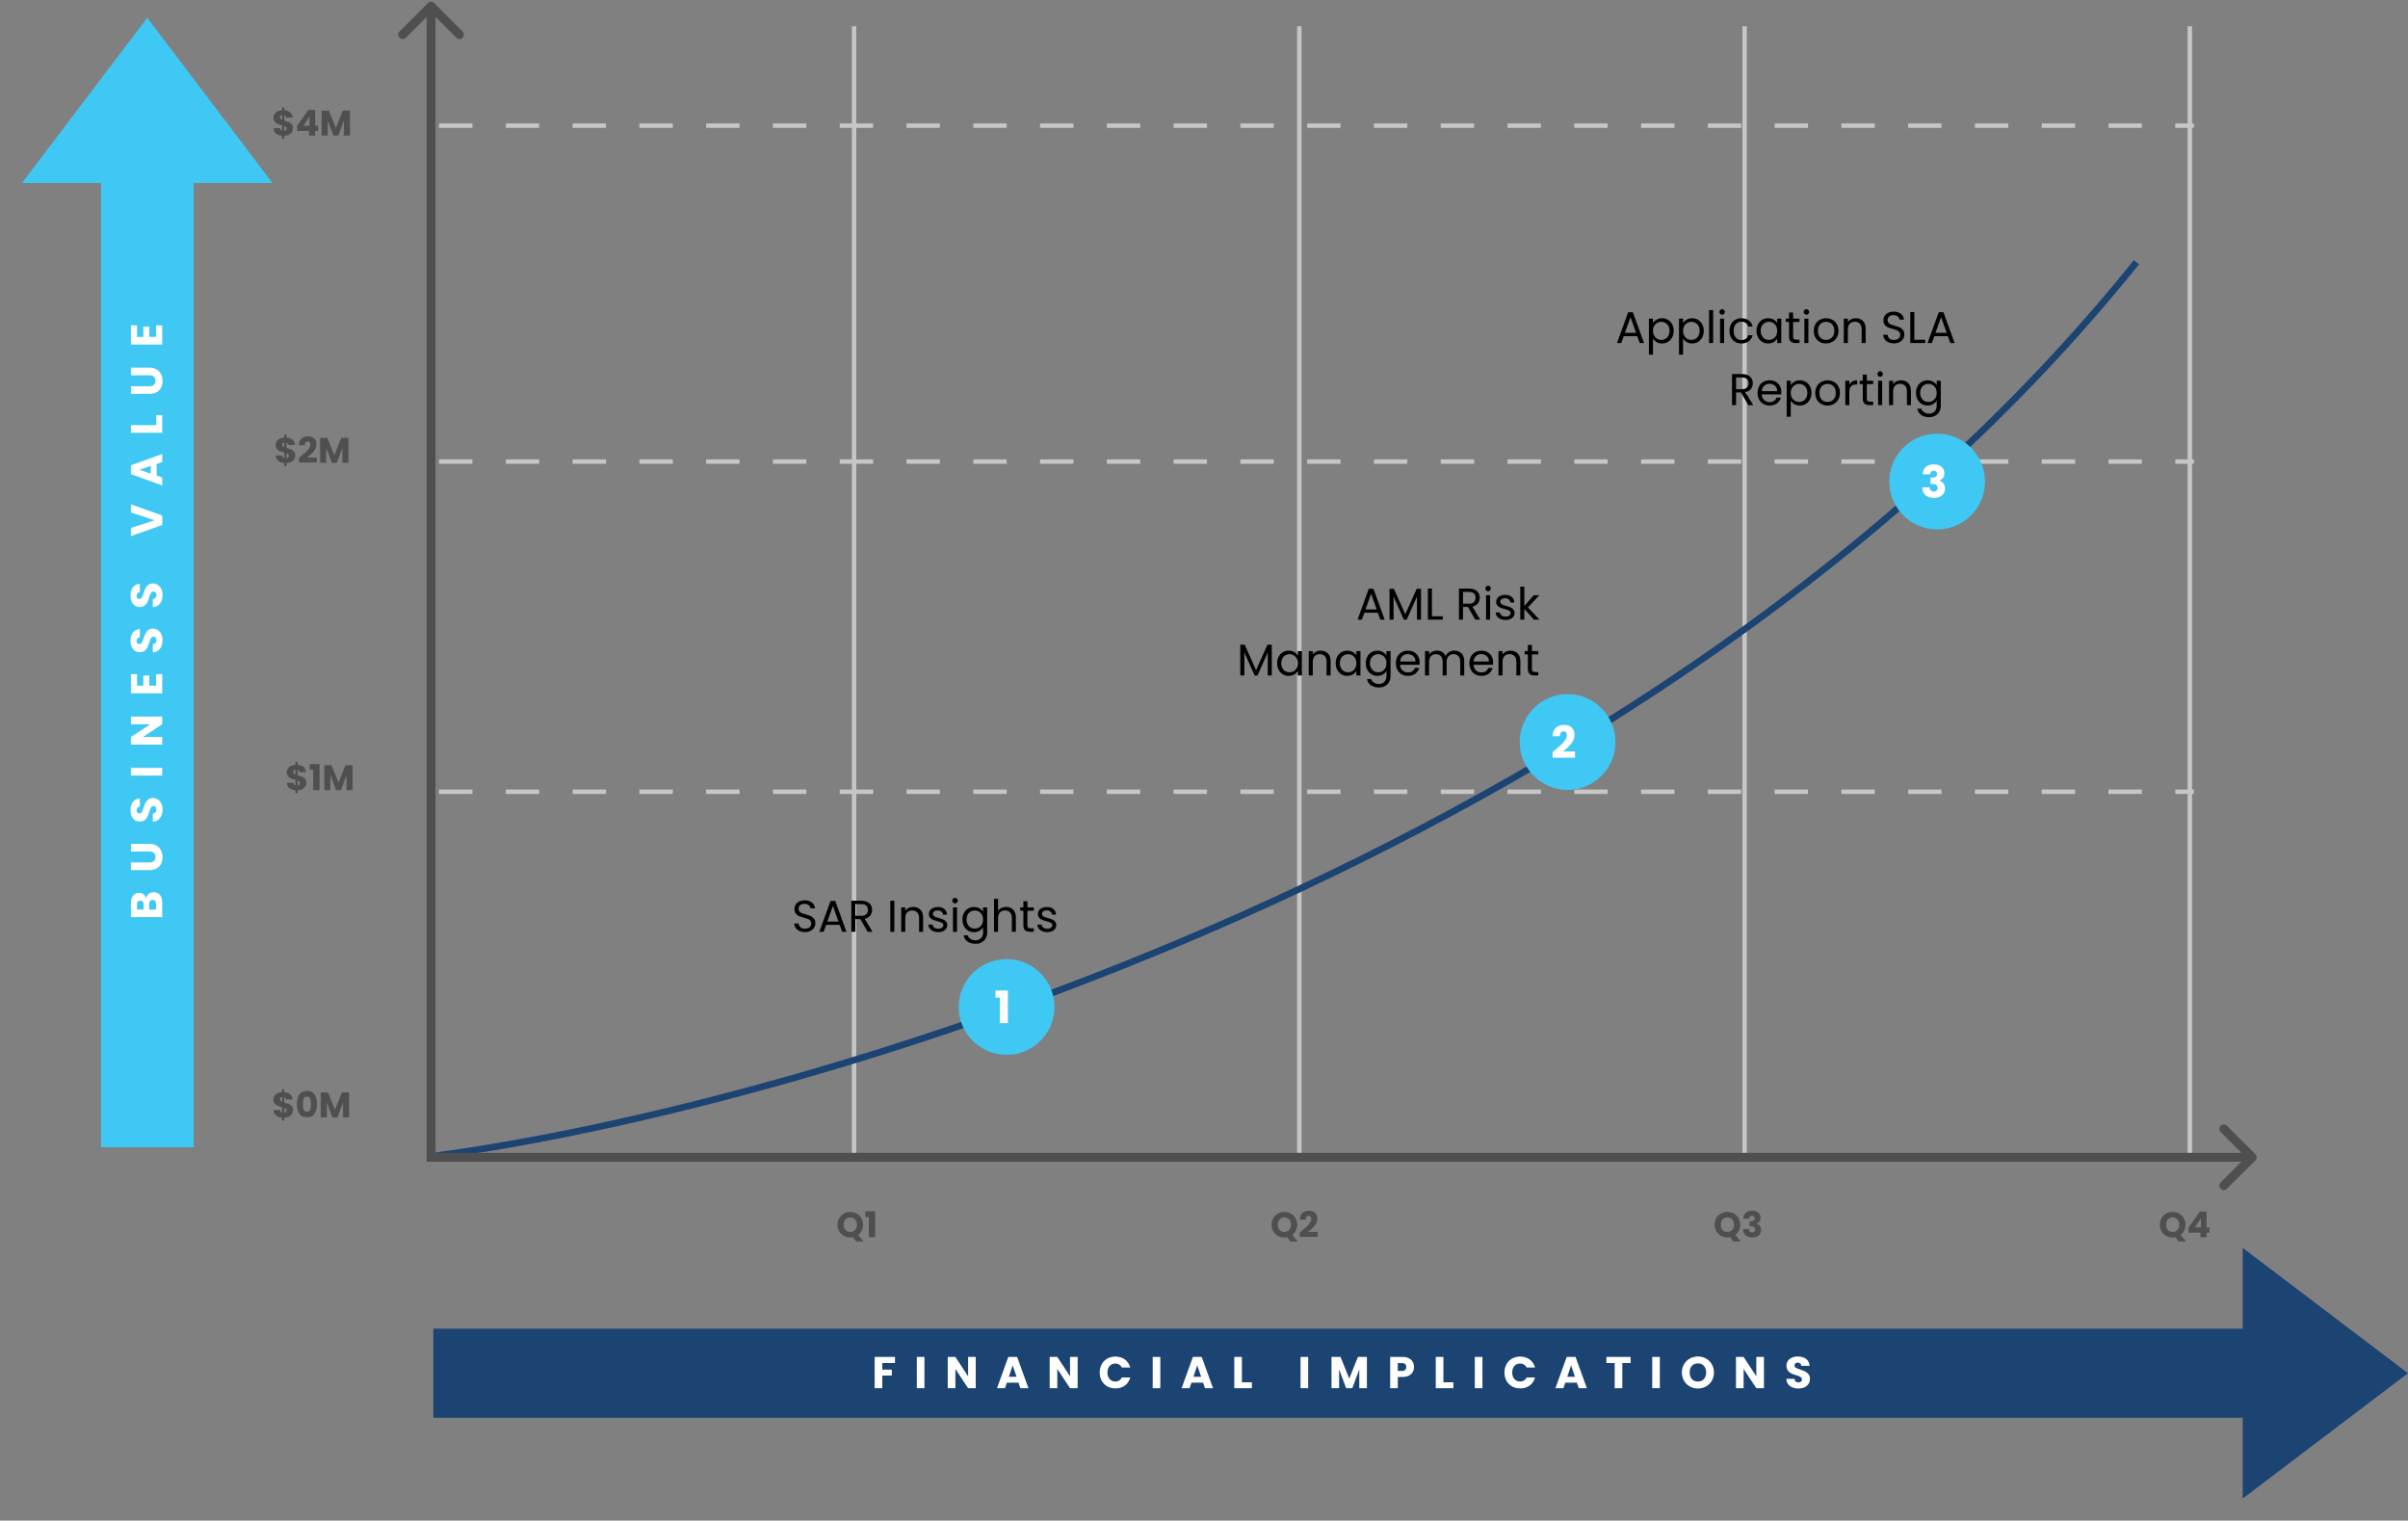 <svg xmlns="http://www.w3.org/2000/svg" width="388" height="245" viewBox="0 0 388 245" fill="none"><rect x="0" y="0" width="388" height="245" fill="#808080" stroke="none"/><line x1="70.744" y1="20.246" x2="353.497" y2="20.246" stroke="#C6C6C6" stroke-width="0.717" stroke-dasharray="5.38 5.38"></line><line x1="70.744" y1="74.37" x2="353.497" y2="74.37" stroke="#C6C6C6" stroke-width="0.717" stroke-dasharray="5.38 5.38"></line><line x1="70.744" y1="127.561" x2="353.497" y2="127.561" stroke="#C6C6C6" stroke-width="0.717" stroke-dasharray="5.38 5.38"></line><line x1="137.618" y1="4.229" x2="137.617" y2="186.457" stroke="#C6C6C6" stroke-width="0.717"></line><line x1="209.361" y1="4.229" x2="209.361" y2="186.457" stroke="#C6C6C6" stroke-width="0.717"></line><line x1="281.104" y1="4.229" x2="281.104" y2="186.457" stroke="#C6C6C6" stroke-width="0.717"></line><line x1="352.846" y1="4.229" x2="352.846" y2="186.457" stroke="#C6C6C6" stroke-width="0.717"></line><path d="M69.821 186.276C129.069 178.384 266.899 138.531 344.238 42.252" stroke="#1C4473" stroke-width="1.076"></path><path d="M129.712 150.177C129.382 150.177 129.086 150.12 128.823 150.005C128.564 149.885 128.361 149.723 128.213 149.517C128.064 149.307 127.988 149.065 127.983 148.793H128.679C128.703 149.027 128.799 149.225 128.966 149.388C129.138 149.546 129.387 149.625 129.712 149.625C130.023 149.625 130.267 149.548 130.444 149.395C130.626 149.237 130.717 149.036 130.717 148.793C130.717 148.601 130.664 148.446 130.559 148.326C130.454 148.207 130.322 148.116 130.164 148.054C130.006 147.991 129.793 147.924 129.526 147.853C129.196 147.767 128.93 147.681 128.729 147.594C128.533 147.508 128.363 147.374 128.22 147.193C128.081 147.006 128.012 146.757 128.012 146.447C128.012 146.174 128.081 145.932 128.22 145.722C128.359 145.511 128.552 145.349 128.801 145.234C129.055 145.119 129.344 145.062 129.669 145.062C130.138 145.062 130.52 145.179 130.817 145.413C131.118 145.648 131.288 145.959 131.326 146.346H130.609C130.585 146.155 130.485 145.987 130.308 145.844C130.131 145.696 129.896 145.621 129.605 145.621C129.332 145.621 129.11 145.693 128.937 145.837C128.765 145.975 128.679 146.172 128.679 146.425C128.679 146.607 128.729 146.755 128.83 146.87C128.935 146.985 129.062 147.073 129.21 147.135C129.363 147.193 129.576 147.26 129.848 147.336C130.178 147.427 130.444 147.518 130.645 147.609C130.846 147.695 131.018 147.831 131.161 148.018C131.305 148.199 131.377 148.448 131.377 148.764C131.377 149.008 131.312 149.237 131.183 149.453C131.054 149.668 130.862 149.842 130.609 149.976C130.355 150.11 130.057 150.177 129.712 150.177ZM135.293 149.015H133.112L132.71 150.127H132.022L133.83 145.155H134.583L136.384 150.127H135.695L135.293 149.015ZM135.107 148.484L134.203 145.959L133.299 148.484H135.107ZM139.805 150.127L138.614 148.082H137.824V150.127H137.172V145.126H138.786C139.164 145.126 139.482 145.191 139.74 145.32C140.003 145.449 140.199 145.624 140.328 145.844C140.457 146.064 140.522 146.315 140.522 146.597C140.522 146.942 140.422 147.245 140.221 147.508C140.025 147.771 139.728 147.946 139.331 148.032L140.587 150.127H139.805ZM137.824 147.559H138.786C139.14 147.559 139.405 147.472 139.582 147.3C139.759 147.123 139.848 146.889 139.848 146.597C139.848 146.301 139.759 146.071 139.582 145.908C139.41 145.746 139.145 145.665 138.786 145.665H137.824V147.559ZM144.102 145.126V150.127H143.449V145.126H144.102ZM147.13 146.124C147.608 146.124 147.996 146.27 148.292 146.561C148.589 146.848 148.737 147.264 148.737 147.81V150.127H148.092V147.903C148.092 147.511 147.993 147.212 147.797 147.006C147.601 146.796 147.333 146.69 146.994 146.69C146.649 146.69 146.374 146.798 146.169 147.013C145.968 147.229 145.867 147.542 145.867 147.953V150.127H145.215V146.195H145.867V146.755C145.997 146.554 146.171 146.399 146.391 146.289C146.616 146.179 146.862 146.124 147.13 146.124ZM151.195 150.192C150.894 150.192 150.624 150.141 150.385 150.041C150.146 149.936 149.957 149.792 149.818 149.61C149.679 149.424 149.603 149.211 149.588 148.972H150.263C150.282 149.168 150.373 149.328 150.535 149.453C150.703 149.577 150.92 149.639 151.188 149.639C151.437 149.639 151.633 149.584 151.777 149.474C151.92 149.364 151.992 149.225 151.992 149.058C151.992 148.886 151.915 148.759 151.762 148.678C151.609 148.592 151.372 148.508 151.052 148.427C150.76 148.35 150.521 148.274 150.335 148.197C150.153 148.116 149.995 147.999 149.861 147.846C149.732 147.688 149.667 147.482 149.667 147.229C149.667 147.028 149.727 146.844 149.847 146.676C149.966 146.509 150.136 146.377 150.356 146.282C150.576 146.181 150.827 146.131 151.109 146.131C151.545 146.131 151.896 146.241 152.164 146.461C152.432 146.681 152.575 146.982 152.594 147.365H151.942C151.927 147.159 151.844 146.994 151.69 146.87C151.542 146.745 151.341 146.683 151.088 146.683C150.853 146.683 150.667 146.734 150.528 146.834C150.39 146.934 150.32 147.066 150.32 147.229C150.32 147.358 150.361 147.465 150.442 147.551C150.528 147.633 150.633 147.7 150.758 147.752C150.887 147.8 151.064 147.855 151.289 147.917C151.571 147.994 151.8 148.07 151.977 148.147C152.154 148.219 152.305 148.329 152.429 148.477C152.559 148.625 152.626 148.819 152.63 149.058C152.63 149.273 152.571 149.467 152.451 149.639C152.331 149.811 152.162 149.948 151.942 150.048C151.726 150.144 151.478 150.192 151.195 150.192ZM153.889 145.557C153.765 145.557 153.66 145.514 153.573 145.428C153.487 145.342 153.444 145.236 153.444 145.112C153.444 144.988 153.487 144.883 153.573 144.796C153.66 144.71 153.765 144.667 153.889 144.667C154.009 144.667 154.109 144.71 154.19 144.796C154.277 144.883 154.32 144.988 154.32 145.112C154.32 145.236 154.277 145.342 154.19 145.428C154.109 145.514 154.009 145.557 153.889 145.557ZM154.205 146.195V150.127H153.552V146.195H154.205ZM156.939 146.131C157.278 146.131 157.575 146.205 157.828 146.353C158.087 146.502 158.278 146.688 158.402 146.913V146.195H159.062V150.213C159.062 150.572 158.986 150.89 158.833 151.167C158.68 151.449 158.46 151.669 158.173 151.827C157.891 151.985 157.561 152.064 157.183 152.064C156.666 152.064 156.236 151.942 155.891 151.698C155.547 151.454 155.344 151.122 155.282 150.701H155.927C155.999 150.94 156.147 151.131 156.372 151.275C156.597 151.423 156.867 151.497 157.183 151.497C157.542 151.497 157.833 151.385 158.058 151.16C158.288 150.935 158.402 150.62 158.402 150.213V149.388C158.273 149.618 158.082 149.809 157.828 149.962C157.575 150.115 157.278 150.192 156.939 150.192C156.59 150.192 156.272 150.105 155.985 149.933C155.703 149.761 155.48 149.52 155.317 149.209C155.155 148.898 155.074 148.544 155.074 148.147C155.074 147.745 155.155 147.394 155.317 147.092C155.48 146.786 155.703 146.549 155.985 146.382C156.272 146.215 156.59 146.131 156.939 146.131ZM158.402 148.154C158.402 147.857 158.343 147.599 158.223 147.379C158.104 147.159 157.941 146.992 157.735 146.877C157.534 146.757 157.312 146.698 157.068 146.698C156.824 146.698 156.602 146.755 156.401 146.87C156.2 146.985 156.04 147.152 155.92 147.372C155.801 147.592 155.741 147.85 155.741 148.147C155.741 148.448 155.801 148.711 155.92 148.936C156.04 149.156 156.2 149.326 156.401 149.445C156.602 149.56 156.824 149.618 157.068 149.618C157.312 149.618 157.534 149.56 157.735 149.445C157.941 149.326 158.104 149.156 158.223 148.936C158.343 148.711 158.402 148.451 158.402 148.154ZM162.117 146.124C162.414 146.124 162.682 146.188 162.921 146.317C163.16 146.442 163.346 146.631 163.48 146.884C163.619 147.138 163.688 147.446 163.688 147.81V150.127H163.043V147.903C163.043 147.511 162.945 147.212 162.748 147.006C162.552 146.796 162.285 146.69 161.945 146.69C161.601 146.69 161.326 146.798 161.12 147.013C160.919 147.229 160.819 147.542 160.819 147.953V150.127H160.166V144.818H160.819V146.755C160.948 146.554 161.125 146.399 161.349 146.289C161.579 146.179 161.835 146.124 162.117 146.124ZM165.551 146.734V149.051C165.551 149.242 165.592 149.378 165.673 149.46C165.754 149.536 165.895 149.575 166.096 149.575H166.577V150.127H165.989C165.625 150.127 165.353 150.043 165.171 149.876C164.989 149.708 164.898 149.433 164.898 149.051V146.734H164.389V146.195H164.898V145.205H165.551V146.195H166.577V146.734H165.551ZM168.76 150.192C168.459 150.192 168.188 150.141 167.949 150.041C167.71 149.936 167.521 149.792 167.382 149.61C167.244 149.424 167.167 149.211 167.153 148.972H167.827C167.846 149.168 167.937 149.328 168.1 149.453C168.267 149.577 168.485 149.639 168.753 149.639C169.001 149.639 169.198 149.584 169.341 149.474C169.484 149.364 169.556 149.225 169.556 149.058C169.556 148.886 169.48 148.759 169.327 148.678C169.174 148.592 168.937 148.508 168.616 148.427C168.325 148.35 168.085 148.274 167.899 148.197C167.717 148.116 167.559 147.999 167.425 147.846C167.296 147.688 167.232 147.482 167.232 147.229C167.232 147.028 167.292 146.844 167.411 146.676C167.531 146.509 167.7 146.377 167.92 146.282C168.14 146.181 168.392 146.131 168.674 146.131C169.109 146.131 169.461 146.241 169.728 146.461C169.996 146.681 170.14 146.982 170.159 147.365H169.506C169.492 147.159 169.408 146.994 169.255 146.87C169.107 146.745 168.906 146.683 168.652 146.683C168.418 146.683 168.231 146.734 168.093 146.834C167.954 146.934 167.885 147.066 167.885 147.229C167.885 147.358 167.925 147.465 168.007 147.551C168.093 147.633 168.198 147.7 168.322 147.752C168.451 147.8 168.628 147.855 168.853 147.917C169.135 147.994 169.365 148.07 169.542 148.147C169.719 148.219 169.869 148.329 169.994 148.477C170.123 148.625 170.19 148.819 170.195 149.058C170.195 149.273 170.135 149.467 170.015 149.639C169.896 149.811 169.726 149.948 169.506 150.048C169.291 150.144 169.042 150.192 168.76 150.192Z" fill="black"></path><path d="M137.974 200.036L137.457 199.342C137.304 199.373 137.155 199.388 137.009 199.388C136.631 199.388 136.282 199.3 135.965 199.124C135.651 198.948 135.4 198.703 135.213 198.389C135.029 198.072 134.937 197.716 134.937 197.322C134.937 196.928 135.029 196.574 135.213 196.26C135.4 195.946 135.651 195.701 135.965 195.525C136.282 195.349 136.631 195.261 137.009 195.261C137.388 195.261 137.734 195.349 138.048 195.525C138.366 195.701 138.615 195.946 138.794 196.26C138.978 196.574 139.07 196.928 139.07 197.322C139.07 197.666 138.999 197.982 138.857 198.269C138.72 198.552 138.527 198.787 138.278 198.975L139.162 200.036H137.974ZM135.942 197.322C135.942 197.677 136.038 197.963 136.229 198.177C136.424 198.387 136.684 198.492 137.009 198.492C137.331 198.492 137.587 198.385 137.778 198.171C137.974 197.957 138.071 197.674 138.071 197.322C138.071 196.966 137.974 196.683 137.778 196.472C137.587 196.258 137.331 196.151 137.009 196.151C136.684 196.151 136.424 196.256 136.229 196.466C136.038 196.677 135.942 196.962 135.942 197.322ZM139.426 196.07V195.158H141.016V199.348H139.994V196.07H139.426Z" fill="#4F4F4F"></path><path d="M207.923 200.036L207.406 199.342C207.253 199.373 207.104 199.388 206.959 199.388C206.58 199.388 206.232 199.3 205.914 199.124C205.6 198.948 205.35 198.703 205.162 198.389C204.978 198.072 204.887 197.716 204.887 197.322C204.887 196.928 204.978 196.574 205.162 196.26C205.35 195.946 205.6 195.701 205.914 195.525C206.232 195.349 206.58 195.261 206.959 195.261C207.337 195.261 207.684 195.349 207.997 195.525C208.315 195.701 208.564 195.946 208.744 196.26C208.927 196.574 209.019 196.928 209.019 197.322C209.019 197.666 208.948 197.982 208.807 198.269C208.669 198.552 208.476 198.787 208.227 198.975L209.111 200.036H207.923ZM205.891 197.322C205.891 197.677 205.987 197.963 206.178 198.177C206.373 198.387 206.633 198.492 206.959 198.492C207.28 198.492 207.536 198.385 207.728 198.171C207.923 197.957 208.02 197.674 208.02 197.322C208.02 196.966 207.923 196.683 207.728 196.472C207.536 196.258 207.28 196.151 206.959 196.151C206.633 196.151 206.373 196.256 206.178 196.466C205.987 196.677 205.891 196.962 205.891 197.322ZM209.444 198.561C209.574 198.458 209.634 198.41 209.622 198.418C209.997 198.108 210.292 197.853 210.506 197.655C210.724 197.456 210.908 197.247 211.057 197.029C211.206 196.811 211.281 196.598 211.281 196.392C211.281 196.235 211.245 196.113 211.172 196.025C211.099 195.937 210.99 195.893 210.845 195.893C210.699 195.893 210.585 195.948 210.5 196.059C210.42 196.166 210.38 196.319 210.38 196.518H209.433C209.44 196.193 209.509 195.921 209.639 195.703C209.773 195.485 209.947 195.324 210.162 195.221C210.38 195.118 210.621 195.066 210.885 195.066C211.34 195.066 211.683 195.183 211.912 195.416C212.146 195.65 212.262 195.954 212.262 196.329C212.262 196.738 212.123 197.119 211.843 197.471C211.564 197.819 211.208 198.16 210.776 198.492H212.325V199.29H209.444V198.561Z" fill="#4F4F4F"></path><path d="M279.308 200.036L278.791 199.342C278.638 199.373 278.489 199.388 278.343 199.388C277.965 199.388 277.616 199.3 277.299 199.124C276.985 198.948 276.734 198.703 276.547 198.389C276.363 198.072 276.271 197.716 276.271 197.322C276.271 196.928 276.363 196.574 276.547 196.26C276.734 195.946 276.985 195.701 277.299 195.525C277.616 195.349 277.965 195.261 278.343 195.261C278.722 195.261 279.068 195.349 279.382 195.525C279.7 195.701 279.948 195.946 280.128 196.26C280.312 196.574 280.404 196.928 280.404 197.322C280.404 197.666 280.333 197.982 280.191 198.269C280.054 198.552 279.86 198.787 279.612 198.975L280.496 200.036H279.308ZM277.276 197.322C277.276 197.677 277.371 197.963 277.563 198.177C277.758 198.387 278.018 198.492 278.343 198.492C278.665 198.492 278.921 198.385 279.112 198.171C279.308 197.957 279.405 197.674 279.405 197.322C279.405 196.966 279.308 196.683 279.112 196.472C278.921 196.258 278.665 196.151 278.343 196.151C278.018 196.151 277.758 196.256 277.563 196.466C277.371 196.677 277.276 196.962 277.276 197.322ZM280.898 196.34C280.913 195.931 281.047 195.615 281.3 195.393C281.552 195.171 281.895 195.06 282.327 195.06C282.614 195.06 282.859 195.11 283.062 195.21C283.268 195.309 283.423 195.445 283.527 195.617C283.634 195.789 283.687 195.982 283.687 196.197C283.687 196.449 283.624 196.656 283.498 196.817C283.372 196.973 283.224 197.081 283.056 197.138V197.161C283.274 197.234 283.446 197.354 283.572 197.523C283.699 197.691 283.762 197.907 283.762 198.171C283.762 198.408 283.706 198.619 283.595 198.802C283.488 198.982 283.33 199.124 283.119 199.227C282.912 199.33 282.666 199.382 282.379 199.382C281.92 199.382 281.552 199.269 281.277 199.043C281.005 198.818 280.862 198.477 280.846 198.022H281.799C281.803 198.19 281.851 198.324 281.942 198.424C282.034 198.519 282.168 198.567 282.344 198.567C282.493 198.567 282.608 198.525 282.689 198.441C282.773 198.353 282.815 198.238 282.815 198.096C282.815 197.913 282.756 197.781 282.637 197.7C282.522 197.616 282.337 197.574 282.08 197.574H281.897V196.776H282.08C282.275 196.776 282.432 196.744 282.551 196.679C282.673 196.61 282.735 196.489 282.735 196.317C282.735 196.179 282.696 196.072 282.62 195.996C282.543 195.919 282.438 195.881 282.304 195.881C282.159 195.881 282.05 195.925 281.977 196.013C281.908 196.101 281.868 196.21 281.856 196.34H280.898Z" fill="#4F4F4F"></path><path d="M351.05 200.036L350.533 199.342C350.38 199.373 350.231 199.388 350.086 199.388C349.707 199.388 349.359 199.3 349.041 199.124C348.727 198.948 348.477 198.703 348.289 198.389C348.105 198.072 348.014 197.716 348.014 197.322C348.014 196.928 348.105 196.574 348.289 196.26C348.477 195.946 348.727 195.701 349.041 195.525C349.359 195.349 349.707 195.261 350.086 195.261C350.464 195.261 350.811 195.349 351.124 195.525C351.442 195.701 351.691 195.946 351.871 196.26C352.054 196.574 352.146 196.928 352.146 197.322C352.146 197.666 352.075 197.982 351.934 198.269C351.796 198.552 351.603 198.787 351.354 198.975L352.238 200.036H351.05ZM349.018 197.322C349.018 197.677 349.114 197.963 349.305 198.177C349.5 198.387 349.76 198.492 350.086 198.492C350.407 198.492 350.663 198.385 350.855 198.171C351.05 197.957 351.147 197.674 351.147 197.322C351.147 196.966 351.05 196.683 350.855 196.472C350.663 196.258 350.407 196.151 350.086 196.151C349.76 196.151 349.5 196.256 349.305 196.466C349.114 196.677 349.018 196.962 349.018 197.322ZM352.629 198.602V197.809L354.442 195.215H355.539V197.752H356.009V198.602H355.539V199.348H354.557V198.602H352.629ZM354.626 196.294L353.662 197.752H354.626V196.294Z" fill="#4F4F4F"></path><path d="M222.016 98.719H219.835L219.433 99.831H218.745L220.553 94.859H221.306L223.107 99.831H222.418L222.016 98.719ZM221.83 98.188L220.926 95.663L220.022 98.188H221.83ZM228.967 94.866V99.831H228.314V96.129L226.664 99.831H226.205L224.547 96.122V99.831H223.895V94.866H224.598L226.434 98.97L228.271 94.866H228.967ZM230.727 99.3H232.477V99.831H230.074V94.831H230.727V99.3ZM237.716 99.831L236.525 97.786H235.736V99.831H235.083V94.831H236.698C237.075 94.831 237.394 94.895 237.652 95.024C237.915 95.153 238.111 95.328 238.24 95.548C238.369 95.768 238.434 96.019 238.434 96.301C238.434 96.646 238.333 96.949 238.133 97.212C237.936 97.475 237.64 97.65 237.243 97.736L238.498 99.831H237.716ZM235.736 97.263H236.698C237.052 97.263 237.317 97.177 237.494 97.004C237.671 96.827 237.759 96.593 237.759 96.301C237.759 96.005 237.671 95.775 237.494 95.613C237.322 95.45 237.056 95.369 236.698 95.369H235.736V97.263ZM239.785 95.261C239.661 95.261 239.556 95.218 239.47 95.132C239.384 95.046 239.341 94.941 239.341 94.816C239.341 94.692 239.384 94.587 239.47 94.501C239.556 94.415 239.661 94.371 239.785 94.371C239.905 94.371 240.005 94.415 240.087 94.501C240.173 94.587 240.216 94.692 240.216 94.816C240.216 94.941 240.173 95.046 240.087 95.132C240.005 95.218 239.905 95.261 239.785 95.261ZM240.101 95.9V99.831H239.448V95.9H240.101ZM242.606 99.896C242.304 99.896 242.034 99.845 241.795 99.745C241.556 99.64 241.367 99.496 241.228 99.314C241.089 99.128 241.013 98.915 240.999 98.676H241.673C241.692 98.872 241.783 99.032 241.946 99.157C242.113 99.281 242.331 99.343 242.598 99.343C242.847 99.343 243.043 99.288 243.187 99.178C243.33 99.068 243.402 98.93 243.402 98.762C243.402 98.59 243.325 98.463 243.172 98.382C243.019 98.296 242.783 98.212 242.462 98.131C242.17 98.054 241.931 97.978 241.745 97.901C241.563 97.82 241.405 97.703 241.271 97.55C241.142 97.392 241.077 97.186 241.077 96.933C241.077 96.732 241.137 96.548 241.257 96.38C241.376 96.213 241.546 96.081 241.766 95.986C241.986 95.885 242.237 95.835 242.52 95.835C242.955 95.835 243.306 95.945 243.574 96.165C243.842 96.385 243.985 96.686 244.005 97.069H243.352C243.337 96.863 243.254 96.698 243.101 96.574C242.952 96.45 242.751 96.387 242.498 96.387C242.264 96.387 242.077 96.438 241.938 96.538C241.8 96.638 241.73 96.77 241.73 96.933C241.73 97.062 241.771 97.169 241.852 97.255C241.938 97.337 242.044 97.404 242.168 97.456C242.297 97.504 242.474 97.559 242.699 97.621C242.981 97.698 243.211 97.774 243.388 97.851C243.565 97.923 243.715 98.033 243.84 98.181C243.969 98.329 244.036 98.523 244.04 98.762C244.04 98.977 243.981 99.171 243.861 99.343C243.742 99.515 243.572 99.652 243.352 99.752C243.137 99.848 242.888 99.896 242.606 99.896ZM247.157 99.831L245.615 98.095V99.831H244.962V94.522H245.615V97.643L247.129 95.9H248.04L246.189 97.858L248.047 99.831H247.157ZM204.922 103.866V108.831H204.269V105.129L202.619 108.831H202.16L200.502 105.122V108.831H199.85V103.866H200.553L202.389 107.97L204.226 103.866H204.922ZM205.785 106.851C205.785 106.449 205.866 106.098 206.029 105.796C206.192 105.49 206.414 105.253 206.696 105.086C206.983 104.919 207.301 104.835 207.65 104.835C207.995 104.835 208.294 104.909 208.547 105.057C208.801 105.206 208.99 105.392 209.114 105.617V104.9H209.774V108.831H209.114V108.099C208.985 108.329 208.791 108.52 208.533 108.673C208.279 108.821 207.983 108.896 207.643 108.896C207.294 108.896 206.978 108.81 206.696 108.637C206.414 108.465 206.192 108.224 206.029 107.913C205.866 107.602 205.785 107.248 205.785 106.851ZM209.114 106.858C209.114 106.562 209.054 106.303 208.935 106.083C208.815 105.863 208.652 105.696 208.447 105.581C208.246 105.462 208.023 105.402 207.779 105.402C207.536 105.402 207.313 105.459 207.112 105.574C206.911 105.689 206.751 105.856 206.632 106.076C206.512 106.296 206.452 106.554 206.452 106.851C206.452 107.152 206.512 107.415 206.632 107.64C206.751 107.86 206.911 108.03 207.112 108.149C207.313 108.264 207.536 108.322 207.779 108.322C208.023 108.322 208.246 108.264 208.447 108.149C208.652 108.03 208.815 107.86 208.935 107.64C209.054 107.415 209.114 107.155 209.114 106.858ZM212.793 104.828C213.271 104.828 213.658 104.974 213.955 105.265C214.252 105.552 214.4 105.969 214.4 106.514V108.831H213.754V106.607C213.754 106.215 213.656 105.916 213.46 105.71C213.264 105.5 212.996 105.395 212.656 105.395C212.312 105.395 212.037 105.502 211.831 105.717C211.631 105.933 211.53 106.246 211.53 106.657V108.831H210.877V104.9H211.53V105.459C211.659 105.258 211.834 105.103 212.054 104.993C212.279 104.883 212.525 104.828 212.793 104.828ZM215.222 106.851C215.222 106.449 215.304 106.098 215.466 105.796C215.629 105.49 215.851 105.253 216.133 105.086C216.42 104.919 216.738 104.835 217.088 104.835C217.432 104.835 217.731 104.909 217.984 105.057C218.238 105.206 218.427 105.392 218.551 105.617V104.9H219.211V108.831H218.551V108.099C218.422 108.329 218.228 108.52 217.97 108.673C217.717 108.821 217.42 108.896 217.08 108.896C216.731 108.896 216.416 108.81 216.133 108.637C215.851 108.465 215.629 108.224 215.466 107.913C215.304 107.602 215.222 107.248 215.222 106.851ZM218.551 106.858C218.551 106.562 218.491 106.303 218.372 106.083C218.252 105.863 218.09 105.696 217.884 105.581C217.683 105.462 217.461 105.402 217.217 105.402C216.973 105.402 216.75 105.459 216.55 105.574C216.349 105.689 216.188 105.856 216.069 106.076C215.949 106.296 215.89 106.554 215.89 106.851C215.89 107.152 215.949 107.415 216.069 107.64C216.188 107.86 216.349 108.03 216.55 108.149C216.75 108.264 216.973 108.322 217.217 108.322C217.461 108.322 217.683 108.264 217.884 108.149C218.09 108.03 218.252 107.86 218.372 107.64C218.491 107.415 218.551 107.155 218.551 106.858ZM221.936 104.835C222.275 104.835 222.572 104.909 222.825 105.057C223.084 105.206 223.275 105.392 223.399 105.617V104.9H224.059V108.917C224.059 109.276 223.983 109.594 223.83 109.871C223.677 110.154 223.457 110.374 223.17 110.531C222.888 110.689 222.558 110.768 222.18 110.768C221.663 110.768 221.233 110.646 220.888 110.402C220.544 110.158 220.341 109.826 220.279 109.405H220.924C220.996 109.644 221.144 109.835 221.369 109.979C221.594 110.127 221.864 110.201 222.18 110.201C222.539 110.201 222.83 110.089 223.055 109.864C223.285 109.639 223.399 109.324 223.399 108.917V108.092C223.27 108.322 223.079 108.513 222.825 108.666C222.572 108.819 222.275 108.896 221.936 108.896C221.587 108.896 221.269 108.81 220.982 108.637C220.699 108.465 220.477 108.224 220.314 107.913C220.152 107.602 220.071 107.248 220.071 106.851C220.071 106.449 220.152 106.098 220.314 105.796C220.477 105.49 220.699 105.253 220.982 105.086C221.269 104.919 221.587 104.835 221.936 104.835ZM223.399 106.858C223.399 106.562 223.34 106.303 223.22 106.083C223.1 105.863 222.938 105.696 222.732 105.581C222.531 105.462 222.309 105.402 222.065 105.402C221.821 105.402 221.599 105.459 221.398 105.574C221.197 105.689 221.037 105.856 220.917 106.076C220.798 106.296 220.738 106.554 220.738 106.851C220.738 107.152 220.798 107.415 220.917 107.64C221.037 107.86 221.197 108.03 221.398 108.149C221.599 108.264 221.821 108.322 222.065 108.322C222.309 108.322 222.531 108.264 222.732 108.149C222.938 108.03 223.1 107.86 223.22 107.64C223.34 107.415 223.399 107.155 223.399 106.858ZM228.75 106.715C228.75 106.839 228.743 106.971 228.728 107.109H225.586C225.61 107.497 225.741 107.8 225.981 108.02C226.225 108.236 226.519 108.343 226.863 108.343C227.145 108.343 227.38 108.279 227.566 108.149C227.757 108.016 227.891 107.839 227.968 107.619H228.671C228.566 107.996 228.355 108.305 228.04 108.544C227.724 108.778 227.332 108.896 226.863 108.896C226.49 108.896 226.155 108.812 225.859 108.645C225.567 108.477 225.337 108.24 225.17 107.934C225.003 107.623 224.919 107.265 224.919 106.858C224.919 106.452 225 106.095 225.163 105.789C225.325 105.483 225.553 105.249 225.844 105.086C226.141 104.919 226.48 104.835 226.863 104.835C227.236 104.835 227.566 104.916 227.853 105.079C228.14 105.242 228.36 105.466 228.513 105.753C228.671 106.035 228.75 106.356 228.75 106.715ZM228.075 106.578C228.075 106.33 228.02 106.117 227.91 105.94C227.8 105.758 227.65 105.622 227.459 105.531C227.272 105.435 227.064 105.387 226.834 105.387C226.504 105.387 226.222 105.493 225.988 105.703C225.758 105.914 225.627 106.205 225.593 106.578H228.075ZM234.339 104.828C234.646 104.828 234.918 104.892 235.157 105.022C235.397 105.146 235.585 105.335 235.724 105.588C235.863 105.842 235.932 106.15 235.932 106.514V108.831H235.286V106.607C235.286 106.215 235.188 105.916 234.992 105.71C234.801 105.5 234.54 105.395 234.21 105.395C233.871 105.395 233.601 105.505 233.4 105.725C233.199 105.94 233.098 106.253 233.098 106.664V108.831H232.453V106.607C232.453 106.215 232.355 105.916 232.159 105.71C231.967 105.5 231.707 105.395 231.377 105.395C231.037 105.395 230.767 105.505 230.566 105.725C230.365 105.94 230.264 106.253 230.264 106.664V108.831H229.612V104.9H230.264V105.466C230.394 105.261 230.566 105.103 230.781 104.993C231.001 104.883 231.243 104.828 231.506 104.828C231.836 104.828 232.127 104.902 232.381 105.05C232.634 105.198 232.823 105.416 232.948 105.703C233.058 105.426 233.239 105.21 233.493 105.057C233.746 104.904 234.029 104.828 234.339 104.828ZM240.59 106.715C240.59 106.839 240.583 106.971 240.569 107.109H237.426C237.45 107.497 237.582 107.8 237.821 108.02C238.065 108.236 238.359 108.343 238.703 108.343C238.986 108.343 239.22 108.279 239.407 108.149C239.598 108.016 239.732 107.839 239.808 107.619H240.511C240.406 107.996 240.196 108.305 239.88 108.544C239.564 108.778 239.172 108.896 238.703 108.896C238.33 108.896 237.996 108.812 237.699 108.645C237.407 108.477 237.178 108.24 237.01 107.934C236.843 107.623 236.759 107.265 236.759 106.858C236.759 106.452 236.84 106.095 237.003 105.789C237.166 105.483 237.393 105.249 237.685 105.086C237.981 104.919 238.321 104.835 238.703 104.835C239.076 104.835 239.407 104.916 239.693 105.079C239.98 105.242 240.2 105.466 240.354 105.753C240.511 106.035 240.59 106.356 240.59 106.715ZM239.916 106.578C239.916 106.33 239.861 106.117 239.751 105.94C239.641 105.758 239.49 105.622 239.299 105.531C239.112 105.435 238.904 105.387 238.675 105.387C238.345 105.387 238.063 105.493 237.828 105.703C237.599 105.914 237.467 106.205 237.434 106.578H239.916ZM243.368 104.828C243.846 104.828 244.233 104.974 244.53 105.265C244.826 105.552 244.975 105.969 244.975 106.514V108.831H244.329V106.607C244.329 106.215 244.231 105.916 244.035 105.71C243.839 105.5 243.571 105.395 243.231 105.395C242.887 105.395 242.612 105.502 242.406 105.717C242.205 105.933 242.105 106.246 242.105 106.657V108.831H241.452V104.9H242.105V105.459C242.234 105.258 242.409 105.103 242.629 104.993C242.853 104.883 243.1 104.828 243.368 104.828ZM246.837 105.438V107.755C246.837 107.946 246.878 108.083 246.959 108.164C247.041 108.24 247.182 108.279 247.383 108.279H247.863V108.831H247.275C246.912 108.831 246.639 108.747 246.457 108.58C246.275 108.413 246.185 108.138 246.185 107.755V105.438H245.675V104.9H246.185V103.909H246.837V104.9H247.863V105.438H246.837Z" fill="black"></path><path d="M263.811 54.162H261.63L261.228 55.274H260.54L262.348 50.303H263.101L264.902 55.274H264.213L263.811 54.162ZM263.625 53.632L262.721 51.106L261.817 53.632H263.625ZM266.343 52.068C266.472 51.843 266.663 51.656 266.916 51.508C267.175 51.355 267.474 51.278 267.813 51.278C268.162 51.278 268.478 51.362 268.76 51.529C269.047 51.697 269.272 51.934 269.435 52.24C269.597 52.541 269.679 52.892 269.679 53.294C269.679 53.691 269.597 54.045 269.435 54.356C269.272 54.667 269.047 54.908 268.76 55.081C268.478 55.253 268.162 55.339 267.813 55.339C267.478 55.339 267.182 55.265 266.924 55.117C266.67 54.964 266.476 54.775 266.343 54.55V57.14H265.69V51.343H266.343V52.068ZM269.011 53.294C269.011 52.998 268.952 52.739 268.832 52.52C268.712 52.3 268.55 52.132 268.344 52.017C268.143 51.903 267.921 51.845 267.677 51.845C267.438 51.845 267.215 51.905 267.01 52.025C266.809 52.139 266.646 52.309 266.522 52.534C266.402 52.754 266.343 53.01 266.343 53.301C266.343 53.598 266.402 53.859 266.522 54.084C266.646 54.303 266.809 54.473 267.01 54.593C267.215 54.708 267.438 54.765 267.677 54.765C267.921 54.765 268.143 54.708 268.344 54.593C268.55 54.473 268.712 54.303 268.832 54.084C268.952 53.859 269.011 53.596 269.011 53.294ZM271.191 52.068C271.32 51.843 271.511 51.656 271.765 51.508C272.023 51.355 272.322 51.278 272.662 51.278C273.011 51.278 273.326 51.362 273.609 51.529C273.895 51.697 274.12 51.934 274.283 52.24C274.446 52.541 274.527 52.892 274.527 53.294C274.527 53.691 274.446 54.045 274.283 54.356C274.12 54.667 273.895 54.908 273.609 55.081C273.326 55.253 273.011 55.339 272.662 55.339C272.327 55.339 272.03 55.265 271.772 55.117C271.518 54.964 271.325 54.775 271.191 54.55V57.14H270.538V51.343H271.191V52.068ZM273.86 53.294C273.86 52.998 273.8 52.739 273.68 52.52C273.561 52.3 273.398 52.132 273.192 52.017C272.992 51.903 272.769 51.845 272.525 51.845C272.286 51.845 272.064 51.905 271.858 52.025C271.657 52.139 271.494 52.309 271.37 52.534C271.251 52.754 271.191 53.01 271.191 53.301C271.191 53.598 271.251 53.859 271.37 54.084C271.494 54.303 271.657 54.473 271.858 54.593C272.064 54.708 272.286 54.765 272.525 54.765C272.769 54.765 272.992 54.708 273.192 54.593C273.398 54.473 273.561 54.303 273.68 54.084C273.8 53.859 273.86 53.596 273.86 53.294ZM276.039 49.965V55.274H275.386V49.965H276.039ZM277.489 50.704C277.365 50.704 277.259 50.661 277.173 50.575C277.087 50.489 277.044 50.384 277.044 50.26C277.044 50.135 277.087 50.03 277.173 49.944C277.259 49.858 277.365 49.815 277.489 49.815C277.608 49.815 277.709 49.858 277.79 49.944C277.876 50.03 277.919 50.135 277.919 50.26C277.919 50.384 277.876 50.489 277.79 50.575C277.709 50.661 277.608 50.704 277.489 50.704ZM277.805 51.343V55.274H277.152V51.343H277.805ZM278.673 53.301C278.673 52.895 278.755 52.541 278.917 52.24C279.08 51.934 279.305 51.697 279.592 51.529C279.883 51.362 280.216 51.278 280.589 51.278C281.072 51.278 281.469 51.395 281.78 51.63C282.095 51.864 282.304 52.19 282.404 52.606H281.701C281.634 52.366 281.502 52.178 281.306 52.039C281.115 51.9 280.876 51.831 280.589 51.831C280.216 51.831 279.914 51.96 279.685 52.218C279.455 52.472 279.341 52.833 279.341 53.301C279.341 53.775 279.455 54.141 279.685 54.399C279.914 54.657 280.216 54.787 280.589 54.787C280.876 54.787 281.115 54.72 281.306 54.586C281.498 54.452 281.629 54.26 281.701 54.012H282.404C282.299 54.413 282.088 54.736 281.773 54.98C281.457 55.219 281.062 55.339 280.589 55.339C280.216 55.339 279.883 55.255 279.592 55.088C279.305 54.92 279.08 54.684 278.917 54.378C278.755 54.072 278.673 53.713 278.673 53.301ZM283.031 53.294C283.031 52.892 283.112 52.541 283.275 52.24C283.438 51.934 283.66 51.697 283.942 51.529C284.229 51.362 284.547 51.278 284.896 51.278C285.241 51.278 285.54 51.352 285.793 51.501C286.047 51.649 286.236 51.836 286.36 52.06V51.343H287.02V55.274H286.36V54.543C286.231 54.772 286.037 54.964 285.779 55.117C285.525 55.265 285.229 55.339 284.889 55.339C284.54 55.339 284.224 55.253 283.942 55.081C283.66 54.908 283.438 54.667 283.275 54.356C283.112 54.045 283.031 53.691 283.031 53.294ZM286.36 53.301C286.36 53.005 286.3 52.747 286.181 52.527C286.061 52.307 285.898 52.139 285.693 52.025C285.492 51.905 285.27 51.845 285.026 51.845C284.782 51.845 284.559 51.903 284.358 52.017C284.158 52.132 283.997 52.3 283.878 52.52C283.758 52.739 283.698 52.998 283.698 53.294C283.698 53.596 283.758 53.859 283.878 54.084C283.997 54.303 284.158 54.473 284.358 54.593C284.559 54.708 284.782 54.765 285.026 54.765C285.27 54.765 285.492 54.708 285.693 54.593C285.898 54.473 286.061 54.303 286.181 54.084C286.3 53.859 286.36 53.598 286.36 53.301ZM288.92 51.881V54.198C288.92 54.39 288.96 54.526 289.042 54.607C289.123 54.684 289.264 54.722 289.465 54.722H289.946V55.274H289.357C288.994 55.274 288.721 55.191 288.539 55.023C288.358 54.856 288.267 54.581 288.267 54.198V51.881H287.757V51.343H288.267V50.353H288.92V51.343H289.946V51.881H288.92ZM291.074 50.704C290.949 50.704 290.844 50.661 290.758 50.575C290.672 50.489 290.629 50.384 290.629 50.26C290.629 50.135 290.672 50.03 290.758 49.944C290.844 49.858 290.949 49.815 291.074 49.815C291.193 49.815 291.294 49.858 291.375 49.944C291.461 50.03 291.504 50.135 291.504 50.26C291.504 50.384 291.461 50.489 291.375 50.575C291.294 50.661 291.193 50.704 291.074 50.704ZM291.389 51.343V55.274H290.737V51.343H291.389ZM294.217 55.339C293.849 55.339 293.514 55.255 293.212 55.088C292.916 54.92 292.682 54.684 292.509 54.378C292.342 54.067 292.258 53.708 292.258 53.301C292.258 52.9 292.344 52.546 292.517 52.24C292.693 51.929 292.933 51.692 293.234 51.529C293.535 51.362 293.872 51.278 294.246 51.278C294.619 51.278 294.956 51.362 295.257 51.529C295.558 51.692 295.795 51.926 295.967 52.233C296.144 52.539 296.233 52.895 296.233 53.301C296.233 53.708 296.142 54.067 295.96 54.378C295.783 54.684 295.542 54.92 295.236 55.088C294.929 55.255 294.59 55.339 294.217 55.339ZM294.217 54.765C294.451 54.765 294.671 54.71 294.877 54.6C295.083 54.49 295.248 54.325 295.372 54.105C295.501 53.885 295.566 53.617 295.566 53.301C295.566 52.986 295.503 52.718 295.379 52.498C295.255 52.278 295.092 52.115 294.891 52.01C294.69 51.9 294.473 51.845 294.238 51.845C293.999 51.845 293.779 51.9 293.578 52.01C293.382 52.115 293.224 52.278 293.105 52.498C292.985 52.718 292.925 52.986 292.925 53.301C292.925 53.622 292.983 53.892 293.098 54.112C293.217 54.332 293.375 54.497 293.571 54.607C293.767 54.712 293.982 54.765 294.217 54.765ZM299.007 51.271C299.485 51.271 299.872 51.417 300.169 51.709C300.466 51.996 300.614 52.412 300.614 52.957V55.274H299.968V53.05C299.968 52.658 299.87 52.359 299.674 52.154C299.478 51.943 299.21 51.838 298.87 51.838C298.526 51.838 298.251 51.946 298.045 52.161C297.845 52.376 297.744 52.689 297.744 53.101V55.274H297.091V51.343H297.744V51.903C297.873 51.702 298.048 51.546 298.268 51.436C298.493 51.326 298.739 51.271 299.007 51.271ZM305.178 55.325C304.848 55.325 304.552 55.267 304.289 55.153C304.031 55.033 303.827 54.87 303.679 54.665C303.531 54.454 303.454 54.213 303.449 53.94H304.145C304.169 54.174 304.265 54.373 304.432 54.535C304.604 54.693 304.853 54.772 305.178 54.772C305.489 54.772 305.733 54.696 305.91 54.543C306.092 54.385 306.183 54.184 306.183 53.94C306.183 53.749 306.13 53.593 306.025 53.474C305.92 53.354 305.788 53.263 305.63 53.201C305.473 53.139 305.26 53.072 304.992 53C304.662 52.914 304.396 52.828 304.196 52.742C303.999 52.656 303.83 52.522 303.686 52.34C303.547 52.154 303.478 51.905 303.478 51.594C303.478 51.321 303.547 51.08 303.686 50.869C303.825 50.659 304.019 50.496 304.267 50.382C304.521 50.267 304.81 50.209 305.135 50.209C305.604 50.209 305.987 50.327 306.283 50.561C306.585 50.795 306.754 51.106 306.793 51.494H306.075C306.051 51.302 305.951 51.135 305.774 50.991C305.597 50.843 305.363 50.769 305.071 50.769C304.798 50.769 304.576 50.841 304.404 50.984C304.231 51.123 304.145 51.319 304.145 51.572C304.145 51.754 304.196 51.903 304.296 52.017C304.401 52.132 304.528 52.221 304.676 52.283C304.829 52.34 305.042 52.407 305.315 52.484C305.645 52.575 305.91 52.665 306.111 52.756C306.312 52.842 306.484 52.979 306.628 53.165C306.771 53.347 306.843 53.596 306.843 53.911C306.843 54.155 306.778 54.385 306.649 54.6C306.52 54.815 306.329 54.99 306.075 55.124C305.822 55.258 305.523 55.325 305.178 55.325ZM308.456 54.743H310.207V55.274H307.804V50.274H308.456V54.743ZM313.856 54.162H311.675L311.273 55.274H310.585L312.393 50.303H313.146L314.947 55.274H314.258L313.856 54.162ZM313.67 53.632L312.766 51.106L311.862 53.632H313.67ZM281.711 65.274L280.52 63.23H279.731V65.274H279.078V60.274H280.693C281.07 60.274 281.389 60.339 281.647 60.468C281.91 60.597 282.106 60.771 282.235 60.991C282.364 61.211 282.429 61.462 282.429 61.745C282.429 62.089 282.328 62.393 282.127 62.656C281.931 62.919 281.635 63.093 281.238 63.179L282.493 65.274H281.711ZM279.731 62.706H280.693C281.047 62.706 281.312 62.62 281.489 62.448C281.666 62.271 281.754 62.036 281.754 61.745C281.754 61.448 281.666 61.218 281.489 61.056C281.317 60.893 281.051 60.812 280.693 60.812H279.731V62.706ZM287.03 63.158C287.03 63.282 287.023 63.414 287.009 63.553H283.867C283.89 63.94 284.022 64.244 284.261 64.464C284.505 64.679 284.799 64.787 285.144 64.787C285.426 64.787 285.66 64.722 285.847 64.593C286.038 64.459 286.172 64.282 286.248 64.062H286.951C286.846 64.44 286.636 64.748 286.32 64.987C286.004 65.222 285.612 65.339 285.144 65.339C284.77 65.339 284.436 65.255 284.139 65.088C283.847 64.921 283.618 64.684 283.45 64.378C283.283 64.067 283.199 63.708 283.199 63.301C283.199 62.895 283.281 62.539 283.443 62.233C283.606 61.926 283.833 61.692 284.125 61.529C284.421 61.362 284.761 61.278 285.144 61.278C285.517 61.278 285.847 61.36 286.134 61.522C286.421 61.685 286.641 61.91 286.794 62.197C286.951 62.479 287.03 62.799 287.03 63.158ZM286.356 63.022C286.356 62.773 286.301 62.56 286.191 62.383C286.081 62.201 285.93 62.065 285.739 61.974C285.552 61.879 285.344 61.831 285.115 61.831C284.785 61.831 284.503 61.936 284.268 62.146C284.039 62.357 283.907 62.649 283.874 63.022H286.356ZM288.545 62.068C288.674 61.843 288.865 61.656 289.119 61.508C289.377 61.355 289.676 61.278 290.016 61.278C290.365 61.278 290.681 61.362 290.963 61.529C291.25 61.697 291.475 61.934 291.637 62.24C291.8 62.541 291.881 62.892 291.881 63.294C291.881 63.691 291.8 64.045 291.637 64.356C291.475 64.667 291.25 64.909 290.963 65.081C290.681 65.253 290.365 65.339 290.016 65.339C289.681 65.339 289.384 65.265 289.126 65.117C288.873 64.963 288.679 64.775 288.545 64.55V67.14H287.892V61.343H288.545V62.068ZM291.214 63.294C291.214 62.998 291.154 62.739 291.034 62.52C290.915 62.3 290.752 62.132 290.547 62.017C290.346 61.903 290.123 61.845 289.879 61.845C289.64 61.845 289.418 61.905 289.212 62.025C289.011 62.139 288.849 62.309 288.724 62.534C288.605 62.754 288.545 63.01 288.545 63.301C288.545 63.598 288.605 63.859 288.724 64.084C288.849 64.303 289.011 64.473 289.212 64.593C289.418 64.708 289.64 64.765 289.879 64.765C290.123 64.765 290.346 64.708 290.547 64.593C290.752 64.473 290.915 64.303 291.034 64.084C291.154 63.859 291.214 63.596 291.214 63.294ZM294.455 65.339C294.087 65.339 293.752 65.255 293.451 65.088C293.154 64.921 292.92 64.684 292.748 64.378C292.58 64.067 292.496 63.708 292.496 63.301C292.496 62.9 292.583 62.546 292.755 62.24C292.932 61.929 293.171 61.692 293.472 61.529C293.773 61.362 294.111 61.278 294.484 61.278C294.857 61.278 295.194 61.362 295.495 61.529C295.797 61.692 296.033 61.926 296.206 62.233C296.383 62.539 296.471 62.895 296.471 63.301C296.471 63.708 296.38 64.067 296.198 64.378C296.021 64.684 295.78 64.921 295.474 65.088C295.168 65.255 294.828 65.339 294.455 65.339ZM294.455 64.765C294.689 64.765 294.909 64.71 295.115 64.6C295.321 64.49 295.486 64.325 295.61 64.105C295.739 63.885 295.804 63.617 295.804 63.301C295.804 62.986 295.742 62.718 295.617 62.498C295.493 62.278 295.33 62.115 295.129 62.01C294.929 61.9 294.711 61.845 294.477 61.845C294.237 61.845 294.017 61.9 293.817 62.01C293.62 62.115 293.463 62.278 293.343 62.498C293.223 62.718 293.164 62.986 293.164 63.301C293.164 63.622 293.221 63.892 293.336 64.112C293.455 64.332 293.613 64.497 293.809 64.607C294.005 64.712 294.221 64.765 294.455 64.765ZM297.982 61.981C298.097 61.757 298.26 61.582 298.47 61.458C298.685 61.333 298.946 61.271 299.252 61.271V61.946H299.08C298.348 61.946 297.982 62.343 297.982 63.136V65.274H297.329V61.343H297.982V61.981ZM300.802 61.881V64.198C300.802 64.39 300.843 64.526 300.924 64.607C301.005 64.684 301.146 64.722 301.347 64.722H301.828V65.274H301.24C300.876 65.274 300.604 65.191 300.422 65.023C300.24 64.856 300.149 64.581 300.149 64.198V61.881H299.64V61.343H300.149V60.353H300.802V61.343H301.828V61.881H300.802ZM302.956 60.704C302.832 60.704 302.727 60.661 302.641 60.575C302.554 60.489 302.511 60.384 302.511 60.26C302.511 60.135 302.554 60.03 302.641 59.944C302.727 59.858 302.832 59.815 302.956 59.815C303.076 59.815 303.176 59.858 303.258 59.944C303.344 60.03 303.387 60.135 303.387 60.26C303.387 60.384 303.344 60.489 303.258 60.575C303.176 60.661 303.076 60.704 302.956 60.704ZM303.272 61.343V65.274H302.619V61.343H303.272ZM306.3 61.271C306.778 61.271 307.166 61.417 307.462 61.709C307.759 61.996 307.907 62.412 307.907 62.957V65.274H307.261V63.05C307.261 62.658 307.163 62.359 306.967 62.154C306.771 61.943 306.503 61.838 306.164 61.838C305.819 61.838 305.544 61.946 305.339 62.161C305.138 62.376 305.037 62.689 305.037 63.101V65.274H304.385V61.343H305.037V61.903C305.167 61.702 305.341 61.546 305.561 61.436C305.786 61.326 306.032 61.271 306.3 61.271ZM310.595 61.278C310.935 61.278 311.231 61.352 311.485 61.501C311.743 61.649 311.934 61.836 312.059 62.06V61.343H312.719V65.361C312.719 65.719 312.642 66.037 312.489 66.315C312.336 66.597 312.116 66.817 311.829 66.975C311.547 67.133 311.217 67.212 310.839 67.212C310.322 67.212 309.892 67.09 309.548 66.846C309.203 66.602 309 66.269 308.938 65.848H309.583C309.655 66.088 309.803 66.279 310.028 66.422C310.253 66.571 310.523 66.645 310.839 66.645C311.198 66.645 311.489 66.532 311.714 66.308C311.944 66.083 312.059 65.767 312.059 65.361V64.535C311.929 64.765 311.738 64.956 311.485 65.109C311.231 65.263 310.935 65.339 310.595 65.339C310.246 65.339 309.928 65.253 309.641 65.081C309.359 64.909 309.136 64.667 308.974 64.356C308.811 64.045 308.73 63.691 308.73 63.294C308.73 62.892 308.811 62.541 308.974 62.24C309.136 61.934 309.359 61.697 309.641 61.529C309.928 61.362 310.246 61.278 310.595 61.278ZM312.059 63.301C312.059 63.005 311.999 62.747 311.879 62.527C311.76 62.307 311.597 62.139 311.391 62.025C311.19 61.905 310.968 61.845 310.724 61.845C310.48 61.845 310.258 61.903 310.057 62.017C309.856 62.132 309.696 62.3 309.576 62.52C309.457 62.739 309.397 62.998 309.397 63.294C309.397 63.596 309.457 63.859 309.576 64.084C309.696 64.303 309.856 64.473 310.057 64.593C310.258 64.708 310.48 64.765 310.724 64.765C310.968 64.765 311.19 64.708 311.391 64.593C311.597 64.473 311.76 64.303 311.879 64.084C311.999 63.859 312.059 63.598 312.059 63.301Z" fill="black"></path><path d="M69.969 0.493C69.689 0.212 69.235 0.212 68.955 0.493L64.389 5.058C64.109 5.339 64.109 5.793 64.389 6.073C64.669 6.353 65.123 6.353 65.403 6.073L69.462 2.015L73.52 6.073C73.8 6.353 74.255 6.353 74.535 6.073C74.815 5.793 74.815 5.339 74.535 5.058L69.969 0.493ZM70.179 187.173L70.179 1L68.745 1L68.745 187.173L70.179 187.173Z" fill="#4F4F4F"></path><path d="M363.398 186.963C363.678 186.683 363.678 186.229 363.398 185.949L358.832 181.383C358.552 181.103 358.098 181.103 357.817 181.383C357.537 181.663 357.537 182.118 357.817 182.398L361.876 186.456L357.817 190.514C357.537 190.795 357.537 191.249 357.817 191.529C358.098 191.809 358.552 191.809 358.832 191.529L363.398 186.963ZM69.462 187.173L362.89 187.174L362.89 185.739L69.462 185.739L69.462 187.173Z" fill="#4F4F4F"></path><rect x="362.892" y="214.076" width="14.349" height="293.07" transform="rotate(90 362.892 214.076)" fill="#1C4473"></rect><path d="M144.212 218.627V219.61H142.16V220.671H143.695V221.626H142.16V223.663H140.933V218.627H144.212ZM148.953 218.627V223.663H147.726V218.627H148.953ZM157.217 223.663H155.99L153.939 220.557V223.663H152.712V218.627H153.939L155.99 221.748V218.627H157.217V223.663ZM164.111 222.773H162.232L161.93 223.663H160.646L162.469 218.627H163.889L165.711 223.663H164.413L164.111 222.773ZM163.796 221.826L163.172 219.983L162.555 221.826H163.796ZM173.641 223.663H172.414L170.362 220.557V223.663H169.136V218.627H170.362L172.414 221.748V218.627H173.641V223.663ZM177.192 221.138C177.192 220.64 177.3 220.198 177.515 219.81C177.73 219.418 178.029 219.115 178.412 218.899C178.799 218.679 179.237 218.569 179.725 218.569C180.322 218.569 180.834 218.727 181.26 219.043C181.686 219.359 181.97 219.789 182.114 220.334H180.765C180.664 220.124 180.521 219.964 180.334 219.854C180.153 219.744 179.945 219.689 179.71 219.689C179.332 219.689 179.026 219.82 178.792 220.083C178.558 220.346 178.44 220.698 178.44 221.138C178.44 221.578 178.558 221.929 178.792 222.192C179.026 222.455 179.332 222.587 179.71 222.587C179.945 222.587 180.153 222.532 180.334 222.422C180.521 222.312 180.664 222.152 180.765 221.941H182.114C181.97 222.487 181.686 222.917 181.26 223.233C180.834 223.544 180.322 223.699 179.725 223.699C179.237 223.699 178.799 223.591 178.412 223.376C178.029 223.156 177.73 222.852 177.515 222.465C177.3 222.078 177.192 221.635 177.192 221.138ZM186.961 218.627V223.663H185.735V218.627H186.961ZM193.855 222.773H191.976L191.674 223.663H190.39L192.212 218.627H193.633L195.455 223.663H194.157L193.855 222.773ZM193.54 221.826L192.915 219.983L192.298 221.826H193.54ZM200.106 222.716H201.713V223.663H198.88V218.627H200.106V222.716ZM210.785 218.627V223.663H209.558V218.627H210.785ZM220.247 218.627V223.663H219.021V220.643L217.894 223.663H216.904L215.771 220.636V223.663H214.544V218.627H215.993L217.406 222.113L218.805 218.627H220.247ZM227.838 220.248C227.838 220.54 227.771 220.808 227.637 221.052C227.503 221.291 227.297 221.484 227.02 221.633C226.742 221.781 226.398 221.855 225.987 221.855H225.226V223.663H223.999V218.627H225.987C226.388 218.627 226.728 218.696 227.005 218.835C227.283 218.973 227.491 219.165 227.63 219.409C227.768 219.653 227.838 219.932 227.838 220.248ZM225.893 220.879C226.128 220.879 226.302 220.824 226.417 220.714C226.532 220.604 226.589 220.449 226.589 220.248C226.589 220.047 226.532 219.892 226.417 219.782C226.302 219.672 226.128 219.617 225.893 219.617H225.226V220.879H225.893ZM232.573 222.716H234.18V223.663H231.346V218.627H232.573V222.716ZM238.862 218.627V223.663H237.635V218.627H238.862ZM242.412 221.138C242.412 220.64 242.52 220.198 242.735 219.81C242.95 219.418 243.249 219.115 243.632 218.899C244.019 218.679 244.457 218.569 244.945 218.569C245.543 218.569 246.054 218.727 246.48 219.043C246.906 219.359 247.19 219.789 247.334 220.334H245.985C245.885 220.124 245.741 219.964 245.555 219.854C245.373 219.744 245.165 219.689 244.93 219.689C244.553 219.689 244.246 219.82 244.012 220.083C243.778 220.346 243.661 220.698 243.661 221.138C243.661 221.578 243.778 221.929 244.012 222.192C244.246 222.455 244.553 222.587 244.93 222.587C245.165 222.587 245.373 222.532 245.555 222.422C245.741 222.312 245.885 222.152 245.985 221.941H247.334C247.19 222.487 246.906 222.917 246.48 223.233C246.054 223.544 245.543 223.699 244.945 223.699C244.457 223.699 244.019 223.591 243.632 223.376C243.249 223.156 242.95 222.852 242.735 222.465C242.52 222.078 242.412 221.635 242.412 221.138ZM254.09 222.773H252.21L251.909 223.663H250.625L252.447 218.627H253.868L255.69 223.663H254.391L254.09 222.773ZM253.774 221.826L253.15 219.983L252.533 221.826H253.774ZM262.737 218.627V219.61H261.403V223.663H260.176V219.61H258.842V218.627H262.737ZM267.449 218.627V223.663H266.223V218.627H267.449ZM273.59 223.713C273.117 223.713 272.681 223.603 272.284 223.383C271.892 223.163 271.579 222.857 271.344 222.465C271.115 222.068 271 221.623 271 221.131C271 220.638 271.115 220.196 271.344 219.803C271.579 219.411 271.892 219.105 272.284 218.885C272.681 218.665 273.117 218.555 273.59 218.555C274.064 218.555 274.496 218.665 274.889 218.885C275.286 219.105 275.596 219.411 275.821 219.803C276.051 220.196 276.166 220.638 276.166 221.131C276.166 221.623 276.051 222.068 275.821 222.465C275.592 222.857 275.281 223.163 274.889 223.383C274.496 223.603 274.064 223.713 273.59 223.713ZM273.59 222.594C273.992 222.594 274.312 222.46 274.551 222.192C274.795 221.925 274.917 221.571 274.917 221.131C274.917 220.686 274.795 220.332 274.551 220.069C274.312 219.801 273.992 219.667 273.59 219.667C273.183 219.667 272.858 219.799 272.614 220.062C272.375 220.325 272.256 220.681 272.256 221.131C272.256 221.575 272.375 221.932 272.614 222.2C272.858 222.463 273.183 222.594 273.59 222.594ZM284.223 223.663H282.996L280.945 220.557V223.663H279.718V218.627H280.945L282.996 221.748V218.627H284.223V223.663ZM289.805 223.713C289.436 223.713 289.106 223.654 288.814 223.534C288.523 223.414 288.288 223.237 288.111 223.003C287.939 222.769 287.848 222.487 287.839 222.156H289.145C289.164 222.343 289.228 222.487 289.338 222.587C289.448 222.683 289.592 222.73 289.769 222.73C289.95 222.73 290.094 222.69 290.199 222.608C290.304 222.522 290.357 222.405 290.357 222.257C290.357 222.133 290.314 222.03 290.228 221.948C290.147 221.867 290.044 221.8 289.919 221.748C289.8 221.695 289.628 221.635 289.403 221.568C289.078 221.468 288.812 221.367 288.606 221.267C288.401 221.166 288.224 221.018 288.076 220.822C287.927 220.626 287.853 220.37 287.853 220.054C287.853 219.586 288.023 219.22 288.363 218.957C288.702 218.689 289.145 218.555 289.69 218.555C290.245 218.555 290.692 218.689 291.031 218.957C291.371 219.22 291.553 219.588 291.577 220.062H290.249C290.24 219.899 290.18 219.772 290.07 219.681C289.96 219.586 289.819 219.538 289.647 219.538C289.498 219.538 289.379 219.579 289.288 219.66C289.197 219.736 289.152 219.849 289.152 219.997C289.152 220.16 289.228 220.286 289.381 220.377C289.534 220.468 289.773 220.566 290.099 220.671C290.424 220.781 290.687 220.887 290.888 220.987C291.094 221.088 291.27 221.233 291.419 221.425C291.567 221.616 291.641 221.862 291.641 222.164C291.641 222.451 291.567 222.711 291.419 222.946C291.275 223.18 291.065 223.367 290.787 223.505C290.51 223.644 290.182 223.713 289.805 223.713Z" fill="white"></path><path d="M388.001 221.251L361.366 241.444L361.366 201.058L388.001 221.251Z" fill="#1C4473"></path><circle cx="162.19" cy="162.243" r="7.712" fill="#40C8F4"></circle><path d="M160.411 160.738V159.598H162.398V164.835H161.121V160.738H160.411Z" fill="white"></path><circle cx="252.586" cy="119.556" r="7.712" fill="#40C8F4"></circle><path d="M250.176 121.167C250.339 121.037 250.413 120.978 250.399 120.987C250.867 120.6 251.236 120.282 251.504 120.033C251.776 119.784 252.006 119.524 252.192 119.251C252.379 118.978 252.472 118.713 252.472 118.455C252.472 118.259 252.427 118.106 252.336 117.995C252.245 117.885 252.109 117.83 251.927 117.83C251.745 117.83 251.602 117.9 251.496 118.039C251.396 118.172 251.346 118.364 251.346 118.612H250.162C250.171 118.206 250.258 117.866 250.42 117.594C250.588 117.321 250.805 117.12 251.073 116.991C251.346 116.862 251.647 116.797 251.977 116.797C252.546 116.797 252.974 116.943 253.261 117.235C253.553 117.527 253.699 117.907 253.699 118.376C253.699 118.888 253.524 119.363 253.175 119.803C252.826 120.239 252.381 120.664 251.841 121.08H253.778V122.078H250.176V121.167Z" fill="white"></path><circle cx="312.132" cy="77.585" r="7.712" fill="#40C8F4"></circle><path d="M309.808 76.417C309.827 75.906 309.995 75.511 310.31 75.234C310.626 74.956 311.054 74.818 311.595 74.818C311.953 74.818 312.259 74.88 312.513 75.004C312.771 75.128 312.965 75.298 313.094 75.513C313.228 75.729 313.295 75.97 313.295 76.238C313.295 76.554 313.216 76.812 313.058 77.013C312.9 77.209 312.716 77.343 312.506 77.415V77.443C312.778 77.534 312.994 77.685 313.151 77.895C313.309 78.106 313.388 78.376 313.388 78.706C313.388 79.003 313.319 79.266 313.18 79.495C313.046 79.72 312.848 79.897 312.585 80.026C312.326 80.155 312.018 80.22 311.659 80.22C311.085 80.22 310.626 80.079 310.282 79.796C309.942 79.514 309.763 79.089 309.744 78.519H310.935C310.939 78.73 310.999 78.897 311.114 79.022C311.229 79.141 311.396 79.201 311.616 79.201C311.803 79.201 311.946 79.148 312.047 79.043C312.152 78.933 312.204 78.79 312.204 78.613C312.204 78.383 312.13 78.218 311.982 78.118C311.839 78.013 311.607 77.96 311.286 77.96H311.057V76.963H311.286C311.53 76.963 311.726 76.922 311.874 76.841C312.028 76.755 312.104 76.604 312.104 76.389C312.104 76.216 312.056 76.083 311.961 75.987C311.865 75.891 311.733 75.844 311.566 75.844C311.384 75.844 311.248 75.898 311.157 76.008C311.071 76.118 311.021 76.255 311.006 76.417H309.808Z" fill="white"></path><path d="M47.213 178.864C47.213 179.075 47.158 179.27 47.047 179.45C46.94 179.626 46.779 179.771 46.565 179.886C46.354 179.997 46.103 180.058 45.813 180.07V180.534H45.445V180.064C45.04 180.029 44.713 179.909 44.464 179.702C44.215 179.492 44.083 179.207 44.068 178.847H45.112C45.135 179.077 45.246 179.224 45.445 179.289V178.382C45.147 178.306 44.908 178.231 44.728 178.158C44.552 178.086 44.397 177.969 44.263 177.808C44.129 177.648 44.062 177.428 44.062 177.148C44.062 176.8 44.19 176.521 44.447 176.31C44.707 176.1 45.04 175.981 45.445 175.954V175.49H45.813V175.954C46.214 175.985 46.532 176.102 46.765 176.305C46.999 176.507 47.129 176.789 47.156 177.148H46.105C46.082 176.942 45.985 176.808 45.813 176.746V177.636C46.13 177.724 46.375 177.803 46.547 177.871C46.719 177.94 46.873 178.055 47.006 178.216C47.144 178.373 47.213 178.589 47.213 178.864ZM45.101 177.102C45.101 177.198 45.13 177.278 45.187 177.343C45.248 177.408 45.334 177.466 45.445 177.516V176.718C45.338 176.737 45.254 176.779 45.193 176.844C45.132 176.905 45.101 176.991 45.101 177.102ZM45.813 179.306C45.927 179.287 46.017 179.241 46.082 179.169C46.151 179.096 46.186 179.006 46.186 178.899C46.186 178.799 46.153 178.719 46.088 178.658C46.027 178.593 45.935 178.537 45.813 178.491V179.306ZM47.846 177.883C47.846 177.225 47.972 176.706 48.224 176.327C48.481 175.949 48.892 175.759 49.458 175.759C50.025 175.759 50.434 175.949 50.687 176.327C50.943 176.706 51.071 177.225 51.071 177.883C51.071 178.549 50.943 179.071 50.687 179.45C50.434 179.829 50.025 180.018 49.458 180.018C48.892 180.018 48.481 179.829 48.224 179.45C47.972 179.071 47.846 178.549 47.846 177.883ZM50.107 177.883C50.107 177.496 50.065 177.2 49.981 176.993C49.896 176.783 49.722 176.678 49.458 176.678C49.194 176.678 49.02 176.783 48.936 176.993C48.852 177.2 48.81 177.496 48.81 177.883C48.81 178.143 48.825 178.359 48.856 178.531C48.886 178.7 48.947 178.838 49.039 178.945C49.135 179.048 49.275 179.1 49.458 179.1C49.642 179.1 49.78 179.048 49.872 178.945C49.967 178.838 50.03 178.7 50.061 178.531C50.092 178.359 50.107 178.143 50.107 177.883ZM56.25 176.006V180.035H55.269V177.619L54.367 180.035H53.575L52.669 177.613V180.035H51.687V176.006H52.847L53.977 178.795L55.096 176.006H56.25Z" fill="#4F4F4F"></path><path d="M49.366 126.134C49.366 126.344 49.311 126.539 49.2 126.719C49.093 126.895 48.932 127.041 48.718 127.155C48.507 127.266 48.257 127.328 47.966 127.339V127.804H47.599V127.333C47.193 127.299 46.866 127.178 46.617 126.972C46.368 126.761 46.236 126.476 46.221 126.117H47.266C47.289 126.346 47.4 126.494 47.599 126.559V125.652C47.3 125.575 47.061 125.501 46.881 125.428C46.705 125.355 46.55 125.238 46.416 125.078C46.282 124.917 46.215 124.697 46.215 124.418C46.215 124.07 46.344 123.79 46.6 123.58C46.86 123.369 47.193 123.251 47.599 123.224V122.759H47.966V123.224C48.368 123.255 48.685 123.371 48.919 123.574C49.152 123.777 49.282 124.058 49.309 124.418H48.259C48.236 124.211 48.138 124.077 47.966 124.016V124.906C48.283 124.994 48.528 125.072 48.701 125.141C48.873 125.21 49.026 125.325 49.16 125.485C49.297 125.642 49.366 125.858 49.366 126.134ZM47.254 124.372C47.254 124.467 47.283 124.548 47.34 124.613C47.402 124.678 47.488 124.735 47.599 124.785V123.987C47.492 124.006 47.407 124.049 47.346 124.114C47.285 124.175 47.254 124.261 47.254 124.372ZM47.966 126.576C48.081 126.557 48.171 126.511 48.236 126.438C48.305 126.365 48.339 126.275 48.339 126.168C48.339 126.069 48.306 125.988 48.241 125.927C48.18 125.862 48.088 125.807 47.966 125.761V126.576ZM49.896 124.027V123.115H51.485V127.305H50.464V124.027H49.896ZM56.817 123.276V127.305H55.836V124.888L54.935 127.305H54.143L53.236 124.883V127.305H52.254V123.276H53.414L54.544 126.065L55.664 123.276H56.817Z" fill="#4F4F4F"></path><path d="M47.572 73.402C47.572 73.613 47.517 73.808 47.406 73.988C47.299 74.164 47.138 74.309 46.924 74.424C46.713 74.535 46.463 74.596 46.172 74.608V75.073H45.805V74.602C45.399 74.567 45.072 74.447 44.823 74.24C44.575 74.03 44.443 73.745 44.427 73.385H45.472C45.495 73.615 45.606 73.762 45.805 73.827V72.92C45.506 72.844 45.267 72.769 45.087 72.696C44.911 72.624 44.756 72.507 44.622 72.346C44.488 72.186 44.422 71.966 44.422 71.686C44.422 71.338 44.55 71.059 44.806 70.848C45.066 70.638 45.399 70.519 45.805 70.493V70.028H46.172V70.493C46.574 70.523 46.891 70.64 47.125 70.843C47.358 71.045 47.488 71.327 47.515 71.686H46.465C46.442 71.48 46.344 71.346 46.172 71.284V72.174C46.49 72.262 46.734 72.341 46.907 72.409C47.079 72.478 47.232 72.593 47.366 72.754C47.504 72.911 47.572 73.127 47.572 73.402ZM45.46 71.64C45.46 71.736 45.489 71.816 45.546 71.881C45.608 71.947 45.694 72.004 45.805 72.054V71.256C45.697 71.275 45.613 71.317 45.552 71.382C45.491 71.443 45.46 71.529 45.46 71.64ZM46.172 73.844C46.287 73.825 46.377 73.779 46.442 73.707C46.511 73.634 46.545 73.544 46.545 73.437C46.545 73.337 46.513 73.257 46.447 73.196C46.386 73.131 46.294 73.075 46.172 73.029V73.844ZM48.17 73.787C48.301 73.684 48.36 73.636 48.348 73.644C48.723 73.334 49.018 73.079 49.232 72.88C49.45 72.681 49.634 72.473 49.783 72.254C49.932 72.036 50.007 71.824 50.007 71.617C50.007 71.461 49.971 71.338 49.898 71.25C49.825 71.162 49.716 71.118 49.571 71.118C49.425 71.118 49.311 71.174 49.227 71.284C49.146 71.392 49.106 71.545 49.106 71.744H48.159C48.167 71.418 48.236 71.147 48.366 70.929C48.5 70.711 48.674 70.55 48.888 70.447C49.106 70.343 49.347 70.292 49.611 70.292C50.066 70.292 50.409 70.408 50.639 70.642C50.872 70.875 50.989 71.179 50.989 71.554C50.989 71.964 50.849 72.344 50.57 72.696C50.29 73.045 49.934 73.385 49.502 73.718H51.052V74.516H48.17V73.787ZM56.144 70.544V74.573H55.163V72.157L54.262 74.573H53.47L52.563 72.151V74.573H51.581V70.544H52.741L53.871 73.334L54.991 70.544H56.144Z" fill="#4F4F4F"></path><path d="M47.213 20.672C47.213 20.882 47.158 21.078 47.047 21.257C46.94 21.433 46.779 21.579 46.565 21.694C46.354 21.805 46.103 21.866 45.813 21.877V22.342H45.445V21.872C45.04 21.837 44.713 21.716 44.464 21.51C44.215 21.299 44.083 21.014 44.068 20.655H45.112C45.135 20.884 45.246 21.032 45.445 21.097V20.19C45.147 20.113 44.908 20.039 44.728 19.966C44.552 19.893 44.397 19.777 44.263 19.616C44.129 19.455 44.062 19.235 44.062 18.956C44.062 18.608 44.19 18.328 44.447 18.118C44.707 17.907 45.04 17.789 45.445 17.762V17.297H45.813V17.762C46.214 17.793 46.532 17.909 46.765 18.112C46.999 18.315 47.129 18.596 47.156 18.956H46.105C46.082 18.749 45.985 18.615 45.813 18.554V19.444C46.13 19.532 46.375 19.61 46.547 19.679C46.719 19.748 46.873 19.863 47.006 20.023C47.144 20.18 47.213 20.396 47.213 20.672ZM45.101 18.91C45.101 19.006 45.13 19.086 45.187 19.151C45.248 19.216 45.334 19.273 45.445 19.323V18.525C45.338 18.544 45.254 18.587 45.193 18.652C45.132 18.713 45.101 18.799 45.101 18.91ZM45.813 21.114C45.927 21.095 46.017 21.049 46.082 20.976C46.151 20.903 46.186 20.814 46.186 20.706C46.186 20.607 46.153 20.526 46.088 20.465C46.027 20.4 45.935 20.345 45.813 20.299V21.114ZM47.868 21.097V20.305L49.682 17.71H50.778V20.247H51.249V21.097H50.778V21.843H49.797V21.097H47.868ZM49.866 18.789L48.902 20.247H49.866V18.789ZM56.39 17.814V21.843H55.409V19.427L54.508 21.843H53.716L52.809 19.421V21.843H51.827V17.814H52.987L54.117 20.603L55.237 17.814H56.39Z" fill="#4F4F4F"></path><rect x="16.27" y="19.663" width="14.931" height="165.172" fill="#40C8F4"></rect><path d="M23.552 144.714C23.614 144.422 23.76 144.188 23.99 144.011C24.214 143.834 24.473 143.746 24.765 143.746C25.185 143.746 25.52 143.894 25.769 144.19C26.013 144.482 26.135 144.891 26.135 145.417L26.135 147.763L21.098 147.763L21.098 145.496C21.098 144.984 21.216 144.585 21.45 144.298C21.684 144.006 22.002 143.86 22.404 143.86C22.701 143.86 22.947 143.939 23.143 144.097C23.339 144.25 23.476 144.456 23.552 144.714ZM23.136 146.536L23.136 145.733C23.136 145.532 23.093 145.379 23.007 145.274C22.916 145.164 22.784 145.109 22.612 145.109C22.44 145.109 22.308 145.164 22.218 145.274C22.127 145.379 22.081 145.532 22.081 145.733L22.081 146.536L23.136 146.536ZM25.145 145.632C25.145 145.427 25.099 145.269 25.008 145.159C24.913 145.044 24.776 144.987 24.599 144.987C24.422 144.987 24.284 145.047 24.183 145.166C24.083 145.281 24.033 145.441 24.033 145.647L24.033 146.536L25.145 146.536L25.145 145.632ZM21.098 138.959L24.112 138.959C24.413 138.959 24.645 138.885 24.808 138.737C24.97 138.588 25.051 138.371 25.051 138.084C25.051 137.797 24.97 137.577 24.808 137.424C24.645 137.271 24.413 137.194 24.112 137.194L21.098 137.194L21.098 135.967L24.104 135.967C24.554 135.967 24.934 136.063 25.245 136.254C25.556 136.446 25.79 136.704 25.948 137.029C26.106 137.35 26.185 137.708 26.185 138.105C26.185 138.502 26.108 138.859 25.955 139.174C25.798 139.485 25.563 139.731 25.252 139.913C24.937 140.095 24.554 140.186 24.104 140.186L21.098 140.186L21.098 138.959ZM26.185 130.414C26.185 130.782 26.125 131.112 26.006 131.404C25.886 131.696 25.709 131.93 25.475 132.107C25.24 132.279 24.958 132.37 24.628 132.38L24.628 131.074C24.815 131.055 24.958 130.99 25.059 130.88C25.154 130.77 25.202 130.627 25.202 130.45C25.202 130.268 25.162 130.125 25.08 130.019C24.994 129.914 24.877 129.861 24.729 129.861C24.604 129.861 24.501 129.905 24.42 129.991C24.339 130.072 24.272 130.175 24.219 130.299C24.167 130.419 24.107 130.591 24.04 130.816C23.939 131.141 23.839 131.406 23.739 131.612C23.638 131.818 23.49 131.995 23.294 132.143C23.098 132.291 22.842 132.365 22.526 132.365C22.057 132.365 21.692 132.196 21.428 131.856C21.161 131.516 21.027 131.074 21.027 130.529C21.027 129.974 21.161 129.527 21.428 129.187C21.692 128.848 22.06 128.666 22.533 128.642L22.533 129.969C22.371 129.979 22.244 130.038 22.153 130.148C22.057 130.258 22.009 130.4 22.009 130.572C22.009 130.72 22.05 130.84 22.131 130.93C22.208 131.021 22.32 131.067 22.469 131.067C22.631 131.067 22.758 130.99 22.849 130.837C22.94 130.684 23.038 130.445 23.143 130.12C23.253 129.795 23.358 129.531 23.459 129.331C23.559 129.125 23.705 128.948 23.896 128.8C24.088 128.651 24.334 128.577 24.635 128.577C24.922 128.577 25.183 128.651 25.417 128.8C25.652 128.943 25.838 129.154 25.977 129.431C26.116 129.708 26.185 130.036 26.185 130.414ZM21.098 123.726L26.135 123.726L26.135 124.953L21.098 124.953L21.098 123.726ZM26.135 115.462L26.135 116.688L23.028 118.74L26.135 118.74L26.135 119.967L21.098 119.967L21.098 118.74L24.219 116.688L21.098 116.688L21.098 115.462L26.135 115.462ZM22.081 110.476L23.1 110.476L23.1 108.833L24.047 108.833L24.047 110.476L25.152 110.476L25.152 108.618L26.135 108.618L26.135 111.703L21.098 111.703L21.098 108.618L22.081 108.618L22.081 110.476ZM26.185 103.129C26.185 103.497 26.125 103.827 26.006 104.119C25.886 104.411 25.709 104.645 25.475 104.822C25.24 104.994 24.958 105.085 24.628 105.095L24.628 103.789C24.815 103.77 24.958 103.706 25.059 103.596C25.154 103.486 25.202 103.342 25.202 103.165C25.202 102.983 25.162 102.84 25.08 102.735C24.994 102.629 24.877 102.577 24.729 102.577C24.604 102.577 24.501 102.62 24.42 102.706C24.339 102.787 24.272 102.89 24.219 103.014C24.167 103.134 24.107 103.306 24.04 103.531C23.939 103.856 23.839 104.122 23.738 104.327C23.638 104.533 23.49 104.71 23.294 104.858C23.098 105.006 22.842 105.081 22.526 105.081C22.057 105.081 21.692 104.911 21.428 104.571C21.161 104.232 21.027 103.789 21.027 103.244C21.027 102.689 21.161 102.242 21.428 101.902C21.692 101.563 22.06 101.381 22.533 101.357L22.533 102.684C22.371 102.694 22.244 102.754 22.153 102.864C22.057 102.974 22.009 103.115 22.009 103.287C22.009 103.435 22.05 103.555 22.131 103.646C22.208 103.737 22.32 103.782 22.469 103.782C22.631 103.782 22.758 103.706 22.849 103.552C22.94 103.399 23.038 103.16 23.143 102.835C23.253 102.51 23.358 102.247 23.459 102.046C23.559 101.84 23.705 101.663 23.896 101.515C24.088 101.367 24.334 101.293 24.635 101.293C24.922 101.293 25.183 101.367 25.417 101.515C25.652 101.658 25.838 101.869 25.977 102.146C26.116 102.424 26.185 102.751 26.185 103.129ZM26.185 95.846C26.185 96.214 26.125 96.544 26.006 96.836C25.886 97.127 25.709 97.362 25.475 97.539C25.24 97.711 24.958 97.802 24.628 97.811L24.628 96.506C24.815 96.487 24.958 96.422 25.059 96.312C25.154 96.202 25.202 96.058 25.202 95.882C25.202 95.7 25.162 95.556 25.08 95.451C24.994 95.346 24.877 95.293 24.729 95.293C24.604 95.293 24.501 95.336 24.42 95.422C24.339 95.504 24.272 95.606 24.219 95.731C24.167 95.85 24.107 96.023 24.04 96.247C23.939 96.573 23.839 96.838 23.738 97.044C23.638 97.249 23.49 97.426 23.294 97.575C23.098 97.723 22.842 97.797 22.526 97.797C22.057 97.797 21.692 97.627 21.428 97.288C21.161 96.948 21.027 96.506 21.027 95.96C21.027 95.406 21.161 94.958 21.428 94.619C21.692 94.279 22.06 94.097 22.533 94.073L22.533 95.401C22.371 95.41 22.244 95.47 22.153 95.58C22.057 95.69 22.009 95.831 22.009 96.003C22.009 96.152 22.05 96.271 22.131 96.362C22.208 96.453 22.32 96.499 22.469 96.499C22.631 96.499 22.758 96.422 22.849 96.269C22.94 96.116 23.038 95.877 23.143 95.551C23.253 95.226 23.358 94.963 23.459 94.762C23.559 94.557 23.705 94.38 23.896 94.231C24.088 94.083 24.334 94.009 24.635 94.009C24.922 94.009 25.183 94.083 25.417 94.231C25.652 94.375 25.838 94.585 25.977 94.863C26.116 95.14 26.185 95.468 26.185 95.846ZM21.098 81.266L26.135 83.053L26.135 84.588L21.098 86.374L21.098 85.069L24.901 83.82L21.098 82.565L21.098 81.266ZM25.245 74.749L25.245 76.628L26.135 76.93L26.135 78.214L21.098 76.392L21.098 74.971L26.135 73.149L26.135 74.447L25.245 74.749ZM24.298 75.064L22.454 75.689L24.298 76.306L24.298 75.064ZM25.188 68.498L25.188 66.891L26.135 66.891L26.135 69.725L21.098 69.725L21.098 68.498L25.188 68.498ZM21.098 62.231L24.112 62.231C24.413 62.231 24.645 62.156 24.808 62.008C24.97 61.86 25.051 61.642 25.051 61.355C25.051 61.068 24.97 60.848 24.808 60.695C24.645 60.542 24.413 60.466 24.112 60.466L21.098 60.466L21.098 59.239L24.104 59.239C24.554 59.239 24.934 59.334 25.245 59.526C25.556 59.717 25.79 59.975 25.948 60.301C26.106 60.621 26.185 60.98 26.185 61.377C26.185 61.774 26.108 62.13 25.955 62.446C25.798 62.757 25.563 63.003 25.252 63.185C24.937 63.367 24.554 63.457 24.104 63.457L21.098 63.457L21.098 62.231ZM22.081 54.281L23.1 54.281L23.1 52.638L24.047 52.638L24.047 54.281L25.152 54.281L25.152 52.423L26.135 52.423L26.135 55.508L21.098 55.508L21.098 52.423L22.081 52.423L22.081 54.281Z" fill="white"></path><path d="M23.723 2.866L43.915 29.501H3.53L23.723 2.866Z" fill="#40C8F4"></path></svg>
